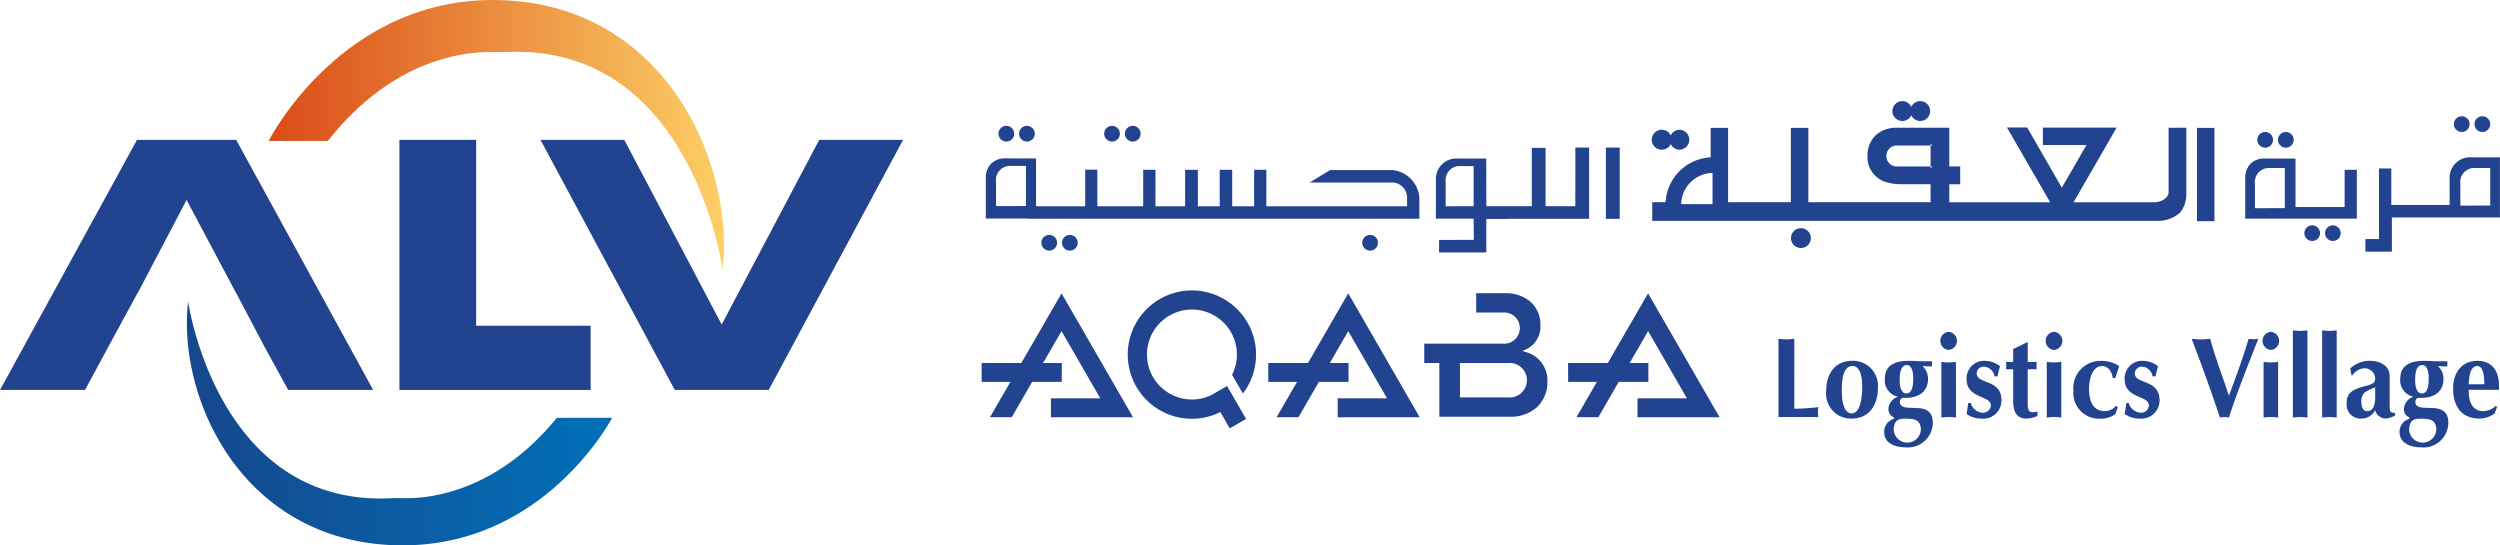 <svg xmlns="http://www.w3.org/2000/svg" width="252.128" height="55">
    <defs>
        <linearGradient id="linear-gradient" y1=".5" x2="1" y2=".5" gradientUnits="objectBoundingBox">
            <stop offset="0" stop-color="#da4b18"/>
            <stop offset="1" stop-color="#fdd267"/>
        </linearGradient>
        <linearGradient id="linear-gradient-2" x1="1" y1=".5" x2="0" y2=".5" gradientUnits="objectBoundingBox">
            <stop offset="0" stop-color="#0070b8"/>
            <stop offset="1" stop-color="#16468b"/>
        </linearGradient>
        <style>
            .cls-1{fill:#224390}
        </style>
    </defs>
    <g id="Group_2790" data-name="Group 2790" transform="translate(-388.607 -651)">
        <g id="Group_2435" data-name="Group 2435" transform="translate(-10 641)">
            <g id="Group_1817" data-name="Group 1817" transform="translate(355.714 -196.205)">
                <path id="Path_1903" data-name="Path 1903" class="cls-1" d="m53.883 250.226-2.416 4.474h-8.573l13.814-25.221h10.006L80.528 254.7h-8.569l-2.459-4.479-2.877-5.468v.025l-4.938-9.289h.05l-4.875 9.289v-.025z" transform="translate(0 -9.167)"/>
                <path id="Path_1904" data-name="Path 1904" class="cls-1" d="M109.357 229.474h7.74v18.748h11.543v6.478h-19.283z" transform="translate(-26.182 -9.167)"/>
                <path id="Path_1905" data-name="Path 1905" class="cls-1" d="M151.15 248.188h-.09l9.884-18.713h8.456L155.849 254.7h-9.475l-13.543-25.222h8.451z" transform="translate(-35.43 -9.167)"/>
                <path id="Path_1947" data-name="Path 1947" d="M199.047 216.45h-5.972s7.564-14.99 23.888-14.18 23.091 16.611 21.9 27.145c0 0-3.085-22.764-21.783-21.936-.564.025-1.131.022-1.7.014-2.38-.034-9.764.601-16.333 8.957z" transform="translate(-123.09 3.967)" style="fill:url(#linear-gradient)"/>
                <path id="Path_1948" data-name="Path 1948" d="M130.642 377.012h5.577s-7.064 13.57-22.309 12.836-21.565-15.037-20.45-24.572c0 0 2.882 20.606 20.343 19.857a26.98 26.98 0 0 1 1.584-.012c2.226.03 9.12-.545 15.255-8.109z" transform="translate(-31.593 -128.672)" style="fill:url(#linear-gradient-2)"/>
            </g>
        </g>
        <g id="Group_2789" data-name="Group 2789" transform="translate(346.499 436.908)">
            <g id="Group_262" data-name="Group 262" transform="translate(141.111 224.292)">
                <path id="Path_1908" data-name="Path 1908" class="cls-1" d="M369.615 226.819v6.472c0 .739-.964 1.042-1.363 1.042h-8.222l4.18-7.237.17-.292h-7.444v1.755h4.4l-2.488 4.3-3.439-5.972-.055-.095h-2.041l.17.29 4.187 7.25H347.5v-1.816h1.1v-1.8h-1.1v-3.9h-5.326a3.072 3.072 0 0 0-2.077.737 2.817 2.817 0 0 0-.85 2.086 2.634 2.634 0 0 0 1.663 2.589 5.208 5.208 0 0 0 1.8.285h2.9v1.816h-12.326v-7.5h-1.763v7.5h-6.331v-7.5h-1.759v2.971a4.807 4.807 0 0 0-4.545 4.529h-1.344v1.88h50.876a3.38 3.38 0 0 0 2.355-.828 2.946 2.946 0 0 0 .631-1.908v-6.658zm-45.992 7.7h-3.171a3.25 3.25 0 0 1 3.171-3.15zm22.182-3.8-.192.193v-.193h-3.246a1.064 1.064 0 1 1 0-2.106h3.246v-.191l.192.191h-.192v2.106z" transform="translate(-249.913 -224.134)"/>
                <path id="Path_1909" data-name="Path 1909" class="cls-1" d="M424.976 236.706h-4.952v-4.886h-.2l-2.862-.01a1.977 1.977 0 0 0-1.492.549 2.027 2.027 0 0 0-.519 1.373v4.149h11.259v-4.933h-1.233zm-6.033.109-3.012.007v-2.457a1.42 1.42 0 0 1 1.538-1.594h1.474zm18.8-5.124a2.058 2.058 0 0 0-2.178 2.147v2.655h-5.881v-3.676h-1.244v7.121h-1.368v1.269h2.67v-3.451h10.9v-6.065zm1.916 4.861-3.012.009v-2.2a1.421 1.421 0 0 1 1.541-1.594h1.471z" transform="translate(-287.521 -226.025)"/>
                <path id="Path_1910" data-name="Path 1910" class="cls-1" d="M320.275 227.161a.99.99 0 0 0-.891.571 1.012 1.012 0 0 0-.9-.571 1.008 1.008 0 1 0 .9 1.441.988.988 0 0 0 .891.575 1.008 1.008 0 0 0 0-2.015" transform="translate(-249.889 -224.276)"/>
                <path id="Path_1911" data-name="Path 1911" class="cls-1" d="M359.788 222.461a1 1 0 0 0-.894.571 1 1 0 1 0 0 .859 1 1 0 1 0 .894-1.43" transform="translate(-265.142 -222.461)"/>
                <path id="Path_1912" data-name="Path 1912" class="cls-1" d="M341.335 243.33a.992.992 0 0 0-1 1.006 1 1 0 1 0 1-1.006" transform="translate(-258.713 -230.518)"/>
                <path id="Path_1913" data-name="Path 1913" class="cls-1" d="M407.22 226.854h-.193v9.41h1.761v-9.41h-1.568z" transform="translate(-284.462 -224.157)"/>
                <path id="Path_1914" data-name="Path 1914" class="cls-1" d="M228.3 226.52a.792.792 0 0 0 0 1.584.792.792 0 0 0 0-1.584" transform="translate(-215.152 -224.028)"/>
                <path id="Path_1915" data-name="Path 1915" class="cls-1" d="M231.7 226.52a.792.792 0 1 0 .79.792.795.795 0 0 0-.79-.792" transform="translate(-216.462 -224.028)"/>
                <path id="Path_1916" data-name="Path 1916" class="cls-1" d="M210.924 226.52a.792.792 0 1 0 .8.792.794.794 0 0 0-.8-.792" transform="translate(-208.443 -224.028)"/>
                <path id="Path_1917" data-name="Path 1917" class="cls-1" d="M214.316 226.52a.792.792 0 1 0 .794.792.8.8 0 0 0-.794-.792" transform="translate(-209.752 -224.028)"/>
                <path id="Path_1918" data-name="Path 1918" class="cls-1" d="M450.02 224.947a.792.792 0 1 0 .794.789.789.789 0 0 0-.794-.789" transform="translate(-300.756 -223.421)"/>
                <path id="Path_1919" data-name="Path 1919" class="cls-1" d="M453.411 224.947a.792.792 0 1 0 .792.789.792.792 0 0 0-.792-.789" transform="translate(-302.065 -223.421)"/>
                <path id="Path_1920" data-name="Path 1920" class="cls-1" d="M417.734 227.531a.791.791 0 1 0 .79.789.789.789 0 0 0-.79-.789" transform="translate(-288.29 -224.419)"/>
                <path id="Path_1921" data-name="Path 1921" class="cls-1" d="M421.126 227.531a.791.791 0 1 0 .79.789.789.789 0 0 0-.79-.789" transform="translate(-289.599 -224.419)"/>
                <path id="Path_1922" data-name="Path 1922" class="cls-1" d="M425.46 242.862a.789.789 0 1 0 .789.788.79.79 0 0 0-.789-.788" transform="translate(-291.273 -230.338)"/>
                <path id="Path_1923" data-name="Path 1923" class="cls-1" d="M428.847 242.862a.789.789 0 1 0 .79.788.8.8 0 0 0-.79-.788" transform="translate(-292.578 -230.338)"/>
                <path id="Path_1924" data-name="Path 1924" class="cls-1" d="M217.987 244.437a.792.792 0 1 0 .789.791.791.791 0 0 0-.789-.791" transform="translate(-211.169 -230.946)"/>
                <path id="Path_1925" data-name="Path 1925" class="cls-1" d="M221.376 244.437a.792.792 0 1 0 .788.791.8.8 0 0 0-.788-.791" transform="translate(-212.476 -230.946)"/>
                <path id="Path_1926" data-name="Path 1926" class="cls-1" d="M270.679 244.437a.792.792 0 1 0 .8.791.789.789 0 0 0-.8-.791" transform="translate(-231.514 -230.946)"/>
                <path id="Path_1927" data-name="Path 1927" class="cls-1" d="M339.868 268.554a21.51 21.51 0 0 0 2.432-.155 4.236 4.236 0 0 0-.054.494 4.6 4.6 0 0 0 .054.5h-4.027v-7.886c.266.025.531.06.8.06s.531-.034.8-.06z" transform="translate(-257.916 -237.537)"/>
                <path id="Path_1928" data-name="Path 1928" class="cls-1" d="M346.116 268.158c0-1.815.963-3.035 2.594-3.035a2.513 2.513 0 0 1 2.613 2.782c0 1.759-.958 3.042-2.625 3.042a2.509 2.509 0 0 1-2.582-2.789m1.573-.034c0 .743.085 2.3 1.009 2.3.821-.023 1.05-1.436 1.05-2.712 0-1.118-.263-2.066-.975-2.066-.861 0-1.084 1.108-1.084 2.474" transform="translate(-260.944 -238.933)"/>
                <path id="Path_1929" data-name="Path 1929" class="cls-1" d="m360.453 265.692-.952-.034a1.681 1.681 0 0 1 .56 1.3c0 1.306-.969 1.9-2.245 1.9-.125 0-.367-.035-.467.083a.554.554 0 0 0-.13.3c0 .459.385.585.863.61l.914.035c1.171.047 1.549.623 1.549 1.492a2.511 2.511 0 0 1-2.793 2.466c-.884 0-2.112-.336-2.112-1.543a1.353 1.353 0 0 1 .869-1.291l.161-.107-.073-.089a.877.877 0 0 1-.529-.861 1.363 1.363 0 0 1 .832-1.155l.165-.048a1.675 1.675 0 0 1-1.352-1.849c0-1.3.977-1.775 2.378-1.775.366 0 .726.012 1.092.039h1.284zm-3.85 6.376a1.369 1.369 0 0 0 2.734.015c0-1.1-.776-1.124-1.57-1.124-.5 0-.972.058-1.106.682a1.111 1.111 0 0 0-.058.427m1.278-3.655c.657 0 .689-1.02.689-1.541 0-.463-.083-1.321-.645-1.321-.681 0-.723 1-.723 1.541 0 .476.1 1.321.678 1.321" transform="translate(-264.622 -238.933)"/>
                <path id="Path_1930" data-name="Path 1930" class="cls-1" d="M365.692 260.359a.915.915 0 0 1 0 1.825.917.917 0 0 1 0-1.825m-.722 3.031a5 5 0 0 0 1.467 0V269c-.244-.023-.489-.055-.732-.055s-.49.033-.734.055z" transform="translate(-268.182 -237.093)"/>
                <path id="Path_1931" data-name="Path 1931" class="cls-1" d="M369.6 269.376a1.312 1.312 0 0 0 1.215.982.81.81 0 0 0 .815-.709c0-1.087-2.454-.669-2.454-2.683a1.764 1.764 0 0 1 1.83-1.843 2.466 2.466 0 0 1 1.543.549c-.1.344-.185.68-.257 1.017h-.3a1.16 1.16 0 0 0-1.009-.975.7.7 0 0 0-.787.677c0 1.119 2.5.554 2.5 2.706a1.838 1.838 0 0 1-2.051 1.85 2.467 2.467 0 0 1-1.469-.47c.066-.376.121-.735.161-1.1z" transform="translate(-269.847 -238.933)"/>
                <path id="Path_1932" data-name="Path 1932" class="cls-1" d="M377.838 268.064c0 .8.042 1.224.987.959v.452a3 3 0 0 1-1.1.265c-1.1 0-1.35-.8-1.35-1.872v-3.1h-.726a2.634 2.634 0 0 0 0-.742h.726v-1.307c.476-.208.961-.447 1.466-.72v2.026h.906a3.2 3.2 0 0 0 0 .742h-.906z" transform="translate(-272.346 -237.725)"/>
                <path id="Path_1933" data-name="Path 1933" class="cls-1" d="M383.007 260.359a.915.915 0 0 1 0 1.825.916.916 0 0 1 0-1.825m-.725 3.031a6.61 6.61 0 0 0 .735.054 6.525 6.525 0 0 0 .731-.054V269c-.244-.023-.488-.055-.731-.055s-.492.033-.735.055z" transform="translate(-274.866 -237.093)"/>
                <path id="Path_1934" data-name="Path 1934" class="cls-1" d="M390.951 266.854h-.257c-.075-.643-.462-1.206-1.083-1.206-1 0-1.308 1.414-1.308 2.271 0 1.384.457 2.278 1.611 2.278a1.471 1.471 0 0 0 1.109-.542l.181.155-.253.7a2.522 2.522 0 0 1-1.437.443 2.591 2.591 0 0 1-2.785-2.815 2.737 2.737 0 0 1 2.8-3.008 3.23 3.23 0 0 1 1.821.524z" transform="translate(-276.625 -238.933)"/>
                <path id="Path_1935" data-name="Path 1935" class="cls-1" d="M395.565 269.376a1.314 1.314 0 0 0 1.215.982.814.814 0 0 0 .816-.709c0-1.087-2.454-.669-2.454-2.683a1.765 1.765 0 0 1 1.828-1.843 2.464 2.464 0 0 1 1.544.549c-.1.344-.183.68-.254 1.017h-.3a1.16 1.16 0 0 0-1.01-.975.7.7 0 0 0-.781.677c0 1.119 2.495.554 2.495 2.706a1.839 1.839 0 0 1-2.05 1.85 2.46 2.46 0 0 1-1.47-.47c.065-.376.12-.735.163-1.1z" transform="translate(-279.873 -238.933)"/>
                <path id="Path_1936" data-name="Path 1936" class="cls-1" d="M409.46 269.393a2.991 2.991 0 0 0-.455.055c-.894-2.7-1.85-5.313-2.847-7.941.305.026.628.06.934.06s.626-.034.936-.06c.519 1.922 1.247 3.809 1.881 5.733.724-1.9 1.416-3.811 1.989-5.733a3.373 3.373 0 0 0 .977 0c-1.031 2.628-2.072 5.223-2.966 7.941a3.028 3.028 0 0 0-.449-.055" transform="translate(-284.126 -237.536)"/>
                <path id="Path_1937" data-name="Path 1937" class="cls-1" d="M418.621 260.359a.915.915 0 0 1 0 1.825.917.917 0 0 1 0-1.825m-.721 3.031a6.613 6.613 0 0 0 .735.054 6.5 6.5 0 0 0 .729-.054V269c-.242-.023-.489-.055-.729-.055s-.49.033-.735.055z" transform="translate(-288.617 -237.093)"/>
                <path id="Path_1938" data-name="Path 1938" class="cls-1" d="M424.245 268.912c-.241-.022-.488-.055-.735-.055s-.487.033-.731.055v-8.794c.243.023.491.056.731.056s.494-.034.735-.056z" transform="translate(-290.543 -237)"/>
                <path id="Path_1939" data-name="Path 1939" class="cls-1" d="M429.057 268.912c-.243-.022-.489-.055-.73-.055s-.49.033-.737.055v-8.794c.247.023.491.056.737.056s.487-.034.73-.056z" transform="translate(-292.401 -237)"/>
                <path id="Path_1940" data-name="Path 1940" class="cls-1" d="M435.954 269.823c0 .433.121.57.546.547v.265a2.552 2.552 0 0 1-.96.311 1.116 1.116 0 0 1-1.05-.846 1.537 1.537 0 0 1-1.363.846 1.41 1.41 0 0 1-1.517-1.523c0-1.1.613-1.426 1.945-1.775a2.356 2.356 0 0 0 .774-.3.6.6 0 0 0 .161-.451 1.074 1.074 0 0 0-1.009-1.024 1.549 1.549 0 0 0-1.3.723h-.074l-.135-.7a2.876 2.876 0 0 1 1.963-.778c.891 0 2.018.4 2.018 1.553zm-1.464-2.011a4.4 4.4 0 0 0-1.057.5 1.2 1.2 0 0 0-.337.961c0 .427.128.926.586.926.646 0 .787-.685.808-1.263z" transform="translate(-293.953 -238.933)"/>
                <path id="Path_1941" data-name="Path 1941" class="cls-1" d="m445.127 265.692-.956-.034a1.659 1.659 0 0 1 .564 1.3c0 1.306-.964 1.9-2.242 1.9-.128 0-.373-.035-.469.083a.535.535 0 0 0-.125.3c0 .459.381.585.859.61l.912.035c1.174.047 1.558.623 1.558 1.492a2.515 2.515 0 0 1-2.8 2.466c-.884 0-2.12-.336-2.12-1.543a1.356 1.356 0 0 1 .874-1.291l.16-.107-.077-.089a.871.871 0 0 1-.517-.861 1.362 1.362 0 0 1 .823-1.155l.166-.048a1.676 1.676 0 0 1-1.354-1.849c0-1.3.979-1.775 2.383-1.775.361 0 .722.012 1.082.039h1.285zm-3.849 6.376a1.368 1.368 0 0 0 2.732.015c0-1.1-.774-1.124-1.57-1.124-.5 0-.968.058-1.107.682a1.181 1.181 0 0 0-.054.427m1.281-3.655c.657 0 .687-1.02.687-1.541 0-.463-.08-1.321-.648-1.321-.68 0-.719 1-.719 1.541 0 .476.1 1.321.68 1.321" transform="translate(-297.313 -238.933)"/>
                <path id="Path_1942" data-name="Path 1942" class="cls-1" d="M450.68 268.042c-.028 1.2.355 2.154 1.478 2.154a1.957 1.957 0 0 0 1.245-.523l.128.106-.236.649a2.608 2.608 0 0 1-1.517.519c-1.769 0-2.672-1.152-2.672-3.042 0-1.619.9-2.782 2.437-2.782 1.669 0 2.294 1.268 2.178 2.919zm1.573-.553c0-.616-.062-1.842-.7-1.842-.777 0-.848 1.225-.873 1.842z" transform="translate(-300.708 -238.933)"/>
                <path id="Path_1943" data-name="Path 1943" class="cls-1" d="m215.437 253.855-4.062 7.028h-4v1.9h2.9l-2.059 3.566h2.2l2.054-3.566h2.988v-1.9h-1.889l1.864-3.219 3.909 6.779h-4.979v1.909h8.283l-7.214-12.5zm18.291 10.1a6.471 6.471 0 1 0-5.148 2.55 6.381 6.381 0 0 0 2.868-.68l.945 1.645 1.648-.955-1.916-3.313-1.54.888-.06.034a4.535 4.535 0 1 1 2.594-4.093 4.506 4.506 0 0 1-.491 2.046zm10.619-10.1-4.06 7.028h-4.005v1.9h2.905l-2.066 3.566h2.209l2.058-3.566h2.99v-1.9h-1.889l1.858-3.219 3.914 6.779h-4.979v1.909h8.275zm30.24 0-4.064 7.028h-4v1.9h2.9l-2.058 3.566h2.205l2.058-3.566h2.99v-1.9h-1.891l1.863-3.219 3.915 6.779h-4.982v1.909h8.277zm-12.325 5.921-.337-.106.324-.149a2.539 2.539 0 0 0 1.481-2.414 3.061 3.061 0 0 0-1.058-2.448 3.812 3.812 0 0 0-2.474-.819h-2.946v1.953h2.672a1.575 1.575 0 1 1 0 3.135h-7.911v1.954h1.522v5.42h7.122a3.96 3.96 0 0 0 2.711-.956 3.452 3.452 0 0 0 1.068-2.6 2.962 2.962 0 0 0-2.174-2.969m-1.866 4.57h-4.784v-3.462h4.788a1.745 1.745 0 1 1 0 3.462" transform="translate(-207.379 -234.471)"/>
                <path id="Path_1944" data-name="Path 1944" class="cls-1" d="M249.007 233.039H242.788l-.044.025-1.438.876-.588.358h8.207a1.525 1.525 0 0 1 1.62 1.524v.871h-14.19v-3.677h-1.235v3.677h-2.212v-3.677h-1.26v3.677h-2.2v-3.677h-1.289v3.677h-2.987v-3.677h-1.24v3.677h-4.623V233h-1.226v3.691h-4.955v-4.821h-.193l-2.866-.01a1.992 1.992 0 0 0-1.493.551 2.026 2.026 0 0 0-.516 1.37v4.149h4.24v.017h39.485v-2.111a3.021 3.021 0 0 0-2.777-2.8m-36.9 3.631-3.014.007v-2.451a1.423 1.423 0 0 1 1.538-1.6h1.475z" transform="translate(-207.643 -226.09)"/>
                <path id="Path_1945" data-name="Path 1945" class="cls-1" d="M296.057 236h-3v-5.881h-1.391V236h-4.58l-.013-4.81h-2.893a2.066 2.066 0 0 0-2.185 2.15v3.921h3.805l.022 2.131-3.505.013v1.262h4.763v-3.38h2.22v-.013h8.151v-7.188h-1.389zm-10.257 0-2.817.006v-2.455a1.428 1.428 0 0 1 1.541-1.6h1.276z" transform="translate(-236.187 -225.405)"/>
                <path id="Rectangle_166" data-name="Rectangle 166" class="cls-1" transform="translate(62.954 4.683)" d="M0 0h1.392v7.188H0z"/>
            </g>
        </g>
    </g>
</svg>

